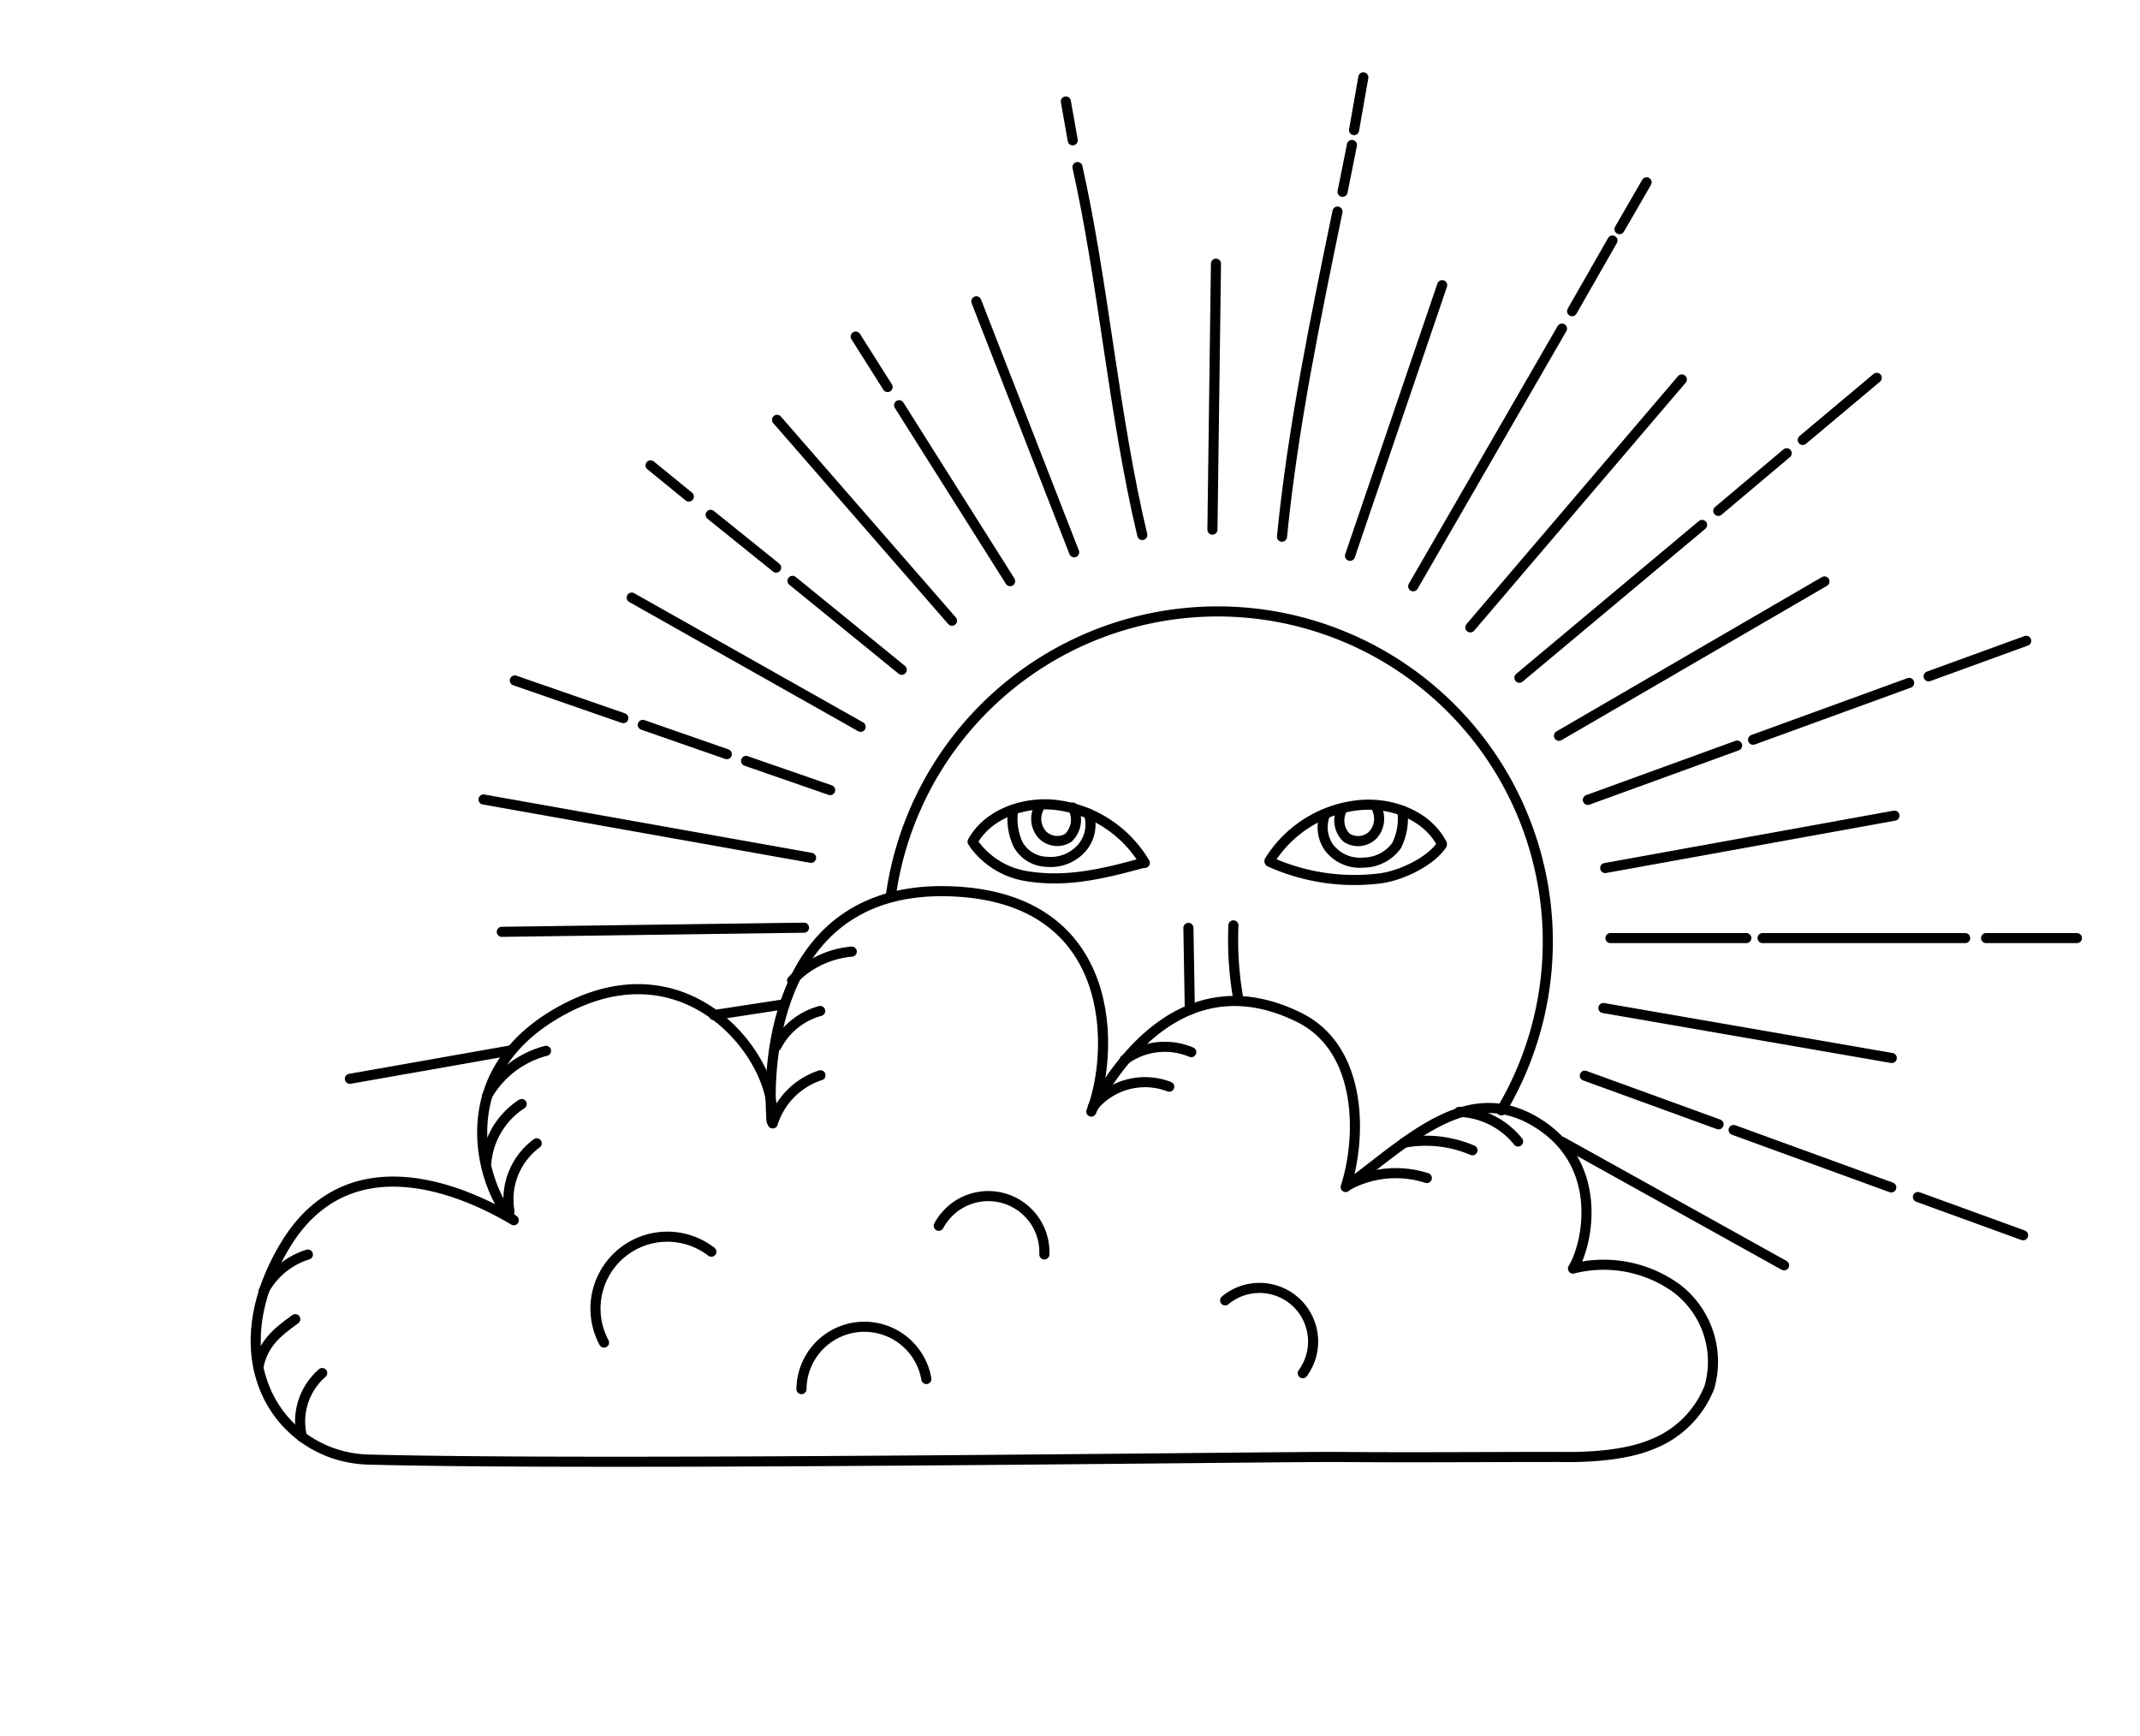 <svg xmlns="http://www.w3.org/2000/svg" viewBox="0 0 212 172"><defs><style>.a{fill:none;stroke:#000;stroke-linecap:round;stroke-linejoin:round;}</style></defs><path class="a" d="M76.45,111.09c-.56-6.18.57-23.32,17.59-22.8s16.31,16.22,14.07,21.83"/><path class="a" d="M108.29,109.71c2.51-4.57,9.25-14.43,20.41-8.92,6.34,3.13,6.19,11.94,4.61,16.8,6.42-4.71,12.31-10.91,19.42-6.07,6.14,4.18,4.58,11.71,3.1,14.15a12.33,12.33,0,0,1,10.32,2,9.14,9.14,0,0,1,3.19,9.76,10,10,0,0,1-5.79,5.69c-2.58,1.06-6.28,1.27-9.06,1.21-8.14,0-14.11.07-22.24,0-9.2,0-72.63.87-95.75.26-8.53-.22-15.21-9.54-8.29-21.15s20-4.15,22.69-2.56c-2.29-1.61-7.72-14.16,5-20.91s21.3,5.5,20.53,10.91"/><path class="a" d="M59.84,133A7.12,7.12,0,0,1,70.47,124"/><path class="a" d="M93,121.43a5.56,5.56,0,0,1,10.46,2.84"/><path class="a" d="M121.37,128.82a5.31,5.31,0,0,1,7.69,7.21"/><path class="a" d="M79.4,137.61a6.23,6.23,0,0,1,12.37-1"/><path class="a" d="M88.27,88.59A32.7,32.7,0,1,1,148.73,110"/><path class="a" d="M125.77,85.27A11.83,11.83,0,0,1,135,79.73c3.08-.18,6.43,1.13,7.84,3.87"/><path class="a" d="M125.78,85.37A20.4,20.4,0,0,0,136.83,87c2-.28,4.9-1.65,6-3.32"/><path class="a" d="M131.27,80.68a3.51,3.51,0,0,0,.38,3.27,3.86,3.86,0,0,0,3.45,1.5,4.08,4.08,0,0,0,3.25-1.68,6,6,0,0,0,.58-3.45"/><path class="a" d="M133,80.1a2.35,2.35,0,0,0,.4,2.88,2.07,2.07,0,0,0,2.59-.25,2.38,2.38,0,0,0,.41-2.63"/><path class="a" d="M113.41,85.48a11.85,11.85,0,0,0-9.13-5.77c-3.07-.25-6.46,1-7.93,3.67"/><path class="a" d="M113.36,85.45c-3.69,1-7.45,2-11.49,1.37a8,8,0,0,1-5.37-3.2"/><path class="a" d="M107.87,80.61a3.59,3.59,0,0,1-.58,3.25,4.09,4.09,0,0,1-3.61,1.51,3.34,3.34,0,0,1-2.82-1.71,6,6,0,0,1-.49-3.45"/><path class="a" d="M106.28,80a2.48,2.48,0,0,1-.45,3,2.07,2.07,0,0,1-2.58-.32,2.35,2.35,0,0,1-.34-2.63"/><path class="a" d="M117.73,91.92l.14,8.12"/><path class="a" d="M122.19,91.67a33.47,33.47,0,0,0,.47,7.21"/><line class="a" x1="120.11" y1="52.47" x2="120.46" y2="26.12"/><path class="a" d="M106.27,13.9l-.68-3.85"/><path class="a" d="M113.16,53c-2.83-11.87-3.83-24.87-6.42-36.45"/><line class="a" x1="106.41" y1="54.71" x2="96.72" y2="29.85"/><path class="a" d="M87.93,38.34l-3.16-5"/><path class="a" d="M100.07,57.57l-11-17.43"/><line class="a" x1="94.31" y1="61.49" x2="76.98" y2="41.59"/><path class="a" d="M68.24,49.19,64.45,46.1"/><path class="a" d="M76.89,56.23,70.4,51"/><path class="a" d="M89.33,66.35,78.51,57.54"/><line class="a" x1="85.26" y1="72" x2="62.58" y2="59.2"/><path class="a" d="M61.75,71.14,51,67.41"/><path class="a" d="M72,74.71l-8.32-2.9"/><path class="a" d="M82.24,78.27l-8.33-2.89"/><line class="a" x1="80.35" y1="84.98" x2="47.9" y2="79.2"/><line class="a" x1="79.65" y1="91.9" x2="49.71" y2="92.31"/><line class="a" x1="50.42" y1="104.09" x2="34.66" y2="106.87"/><line class="a" x1="77.56" y1="99.51" x2="70.72" y2="100.56"/><line class="a" x1="154.72" y1="113.1" x2="176.74" y2="125.35"/><path class="a" d="M190,118.58l10.42,3.79"/><path class="a" d="M171.74,111.94l15.62,5.69"/><path class="a" d="M157,106.56l13.25,4.82"/><line class="a" x1="158.84" y1="99.86" x2="187.41" y2="104.81"/><path class="a" d="M196.75,92.93h9"/><path class="a" d="M174.61,92.93h20.07"/><path class="a" d="M159.54,92.93H173"/><line class="a" x1="159.02" y1="85.99" x2="187.68" y2="80.8"/><path class="a" d="M191.06,67l9.67-3.52"/><path class="a" d="M173.67,73.28l15.46-5.63"/><path class="a" d="M157.3,79.24l14.79-5.38"/><line class="a" x1="154.44" y1="72.89" x2="180.74" y2="57.6"/><path class="a" d="M178.59,43.58l7.33-6.15"/><path class="a" d="M170.22,50.61,177,44.9"/><path class="a" d="M150.52,67.14,168.62,52"/><line class="a" x1="145.66" y1="62.15" x2="166.61" y2="37.59"/><path class="a" d="M160.44,22.7l2.68-4.64"/><path class="a" d="M155.74,30.83l4-7"/><path class="a" d="M140,58.08l14.74-25.53"/><line class="a" x1="133.74" y1="55.06" x2="142.87" y2="28.25"/><path class="a" d="M134.14,12.89l.92-5.23"/><path class="a" d="M133,19c.31-1.55.63-3.1.93-4.64"/><path class="a" d="M127,53.17c1.08-10.85,3.3-21.54,5.5-32.21"/><path class="a" d="M108.27,109.65a6.67,6.67,0,0,1,7.56-2"/><path class="a" d="M111.41,105a6.74,6.74,0,0,1,6.6-.77"/><path class="a" d="M133.77,117.29a10,10,0,0,1,7.58-.59"/><path class="a" d="M139.11,113.2a11.78,11.78,0,0,1,6.76.75"/><path class="a" d="M144.56,110.14a7.88,7.88,0,0,1,5.83,2.94"/><path class="a" d="M76.55,111.29a7.34,7.34,0,0,1,4.73-4.77"/><path class="a" d="M76.91,103.66a6.94,6.94,0,0,1,4.34-3.51"/><path class="a" d="M78.47,97.14a9.21,9.21,0,0,1,5.91-2.87"/><path class="a" d="M29.92,142.35a6.35,6.35,0,0,1,2-6.33"/><path class="a" d="M25.59,135.43c.48-2.3,1.76-3.38,3.66-4.75"/><path class="a" d="M26.1,127.93a7.48,7.48,0,0,1,4.4-3.65"/><path class="a" d="M50.47,120a6.91,6.91,0,0,1,2.7-6.74"/><path class="a" d="M48.18,115.13a7.74,7.74,0,0,1,3.5-5.76"/><path class="a" d="M48.27,108.53a9.46,9.46,0,0,1,5.82-4.43"/></svg>